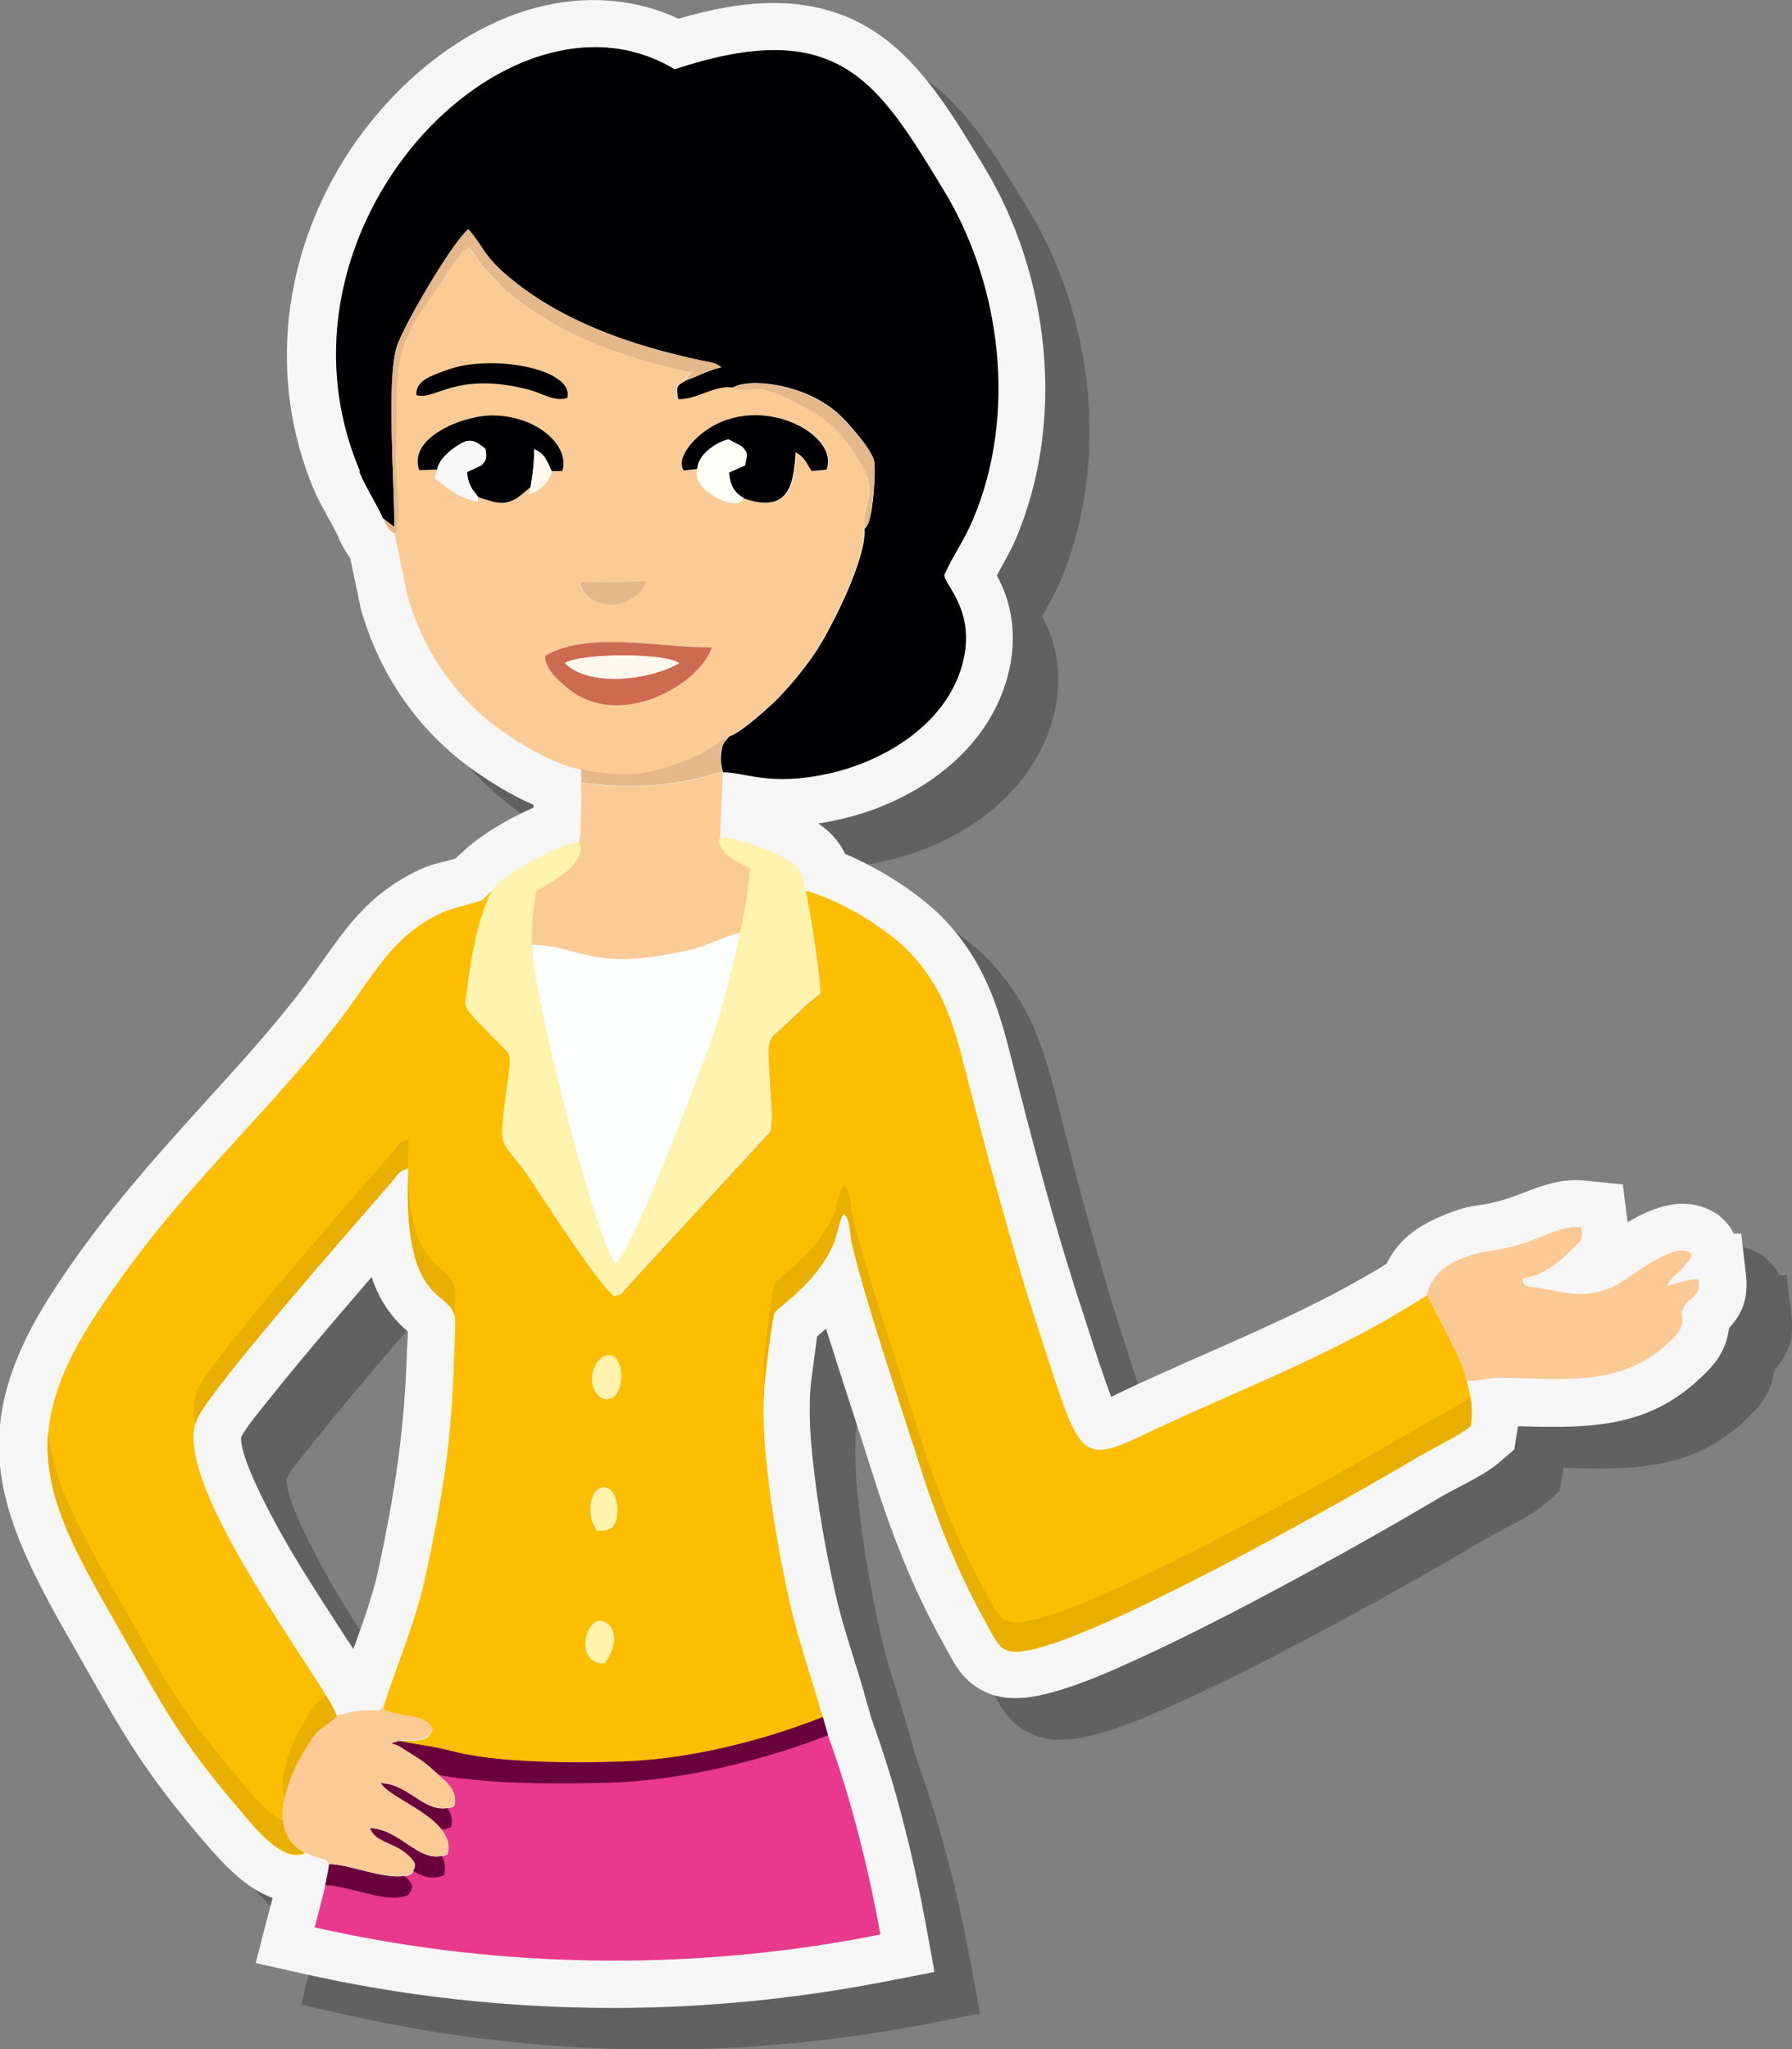 <?xml version="1.0" encoding="UTF-8"?><svg id="a" xmlns="http://www.w3.org/2000/svg" width="60.27" height="68.91" viewBox="0 0 60.27 68.91"><rect x="0" y="0" width="60.27" height="68.91" fill="#808080" stroke="none"/><path d="M35.05,20.74c.12.22.23.45.33.75.31.96.27,1.94-.03,2.89-.78,2.48-3.22,4.07-5.66,4.59-.22.05-.43.09-.64.12.4.27.7.6.9,1.02,1.23.52,2.59,1.4,3.38,2.25,1.24,1.33,1.73,2.72,2.17,4.46.72,2.85,1.48,5.77,2.4,8.56.27.83.53,1.67.82,2.49.04.11.11.31.18.5.16-.07.32-.15.42-.2,2.85-1.35,5.84-2.47,8.53-4.08l.31-.19c.47-.95,1.27-1.42,2.33-1.79.36-.13.64-.16,1.01-.22,1.23-.21,2.04-.92,3.35-.79l1.26.13.16,1.26s0,0,0,.01c.88-.52,1.93-.91,2.9-.34l.14.08.11.1c.19.17.33.35.42.54h.25s.16,1.36.16,1.36c.09.79-.1,1.32-.57,1.82-.06.53-.28.98-.68,1.4-1.91,2.01-3.97,1.96-6.42,1.9,0,.07-.02.14-.03.21l-.09.57-.44.38c-.56.5-1.37.83-2.02,1.21-2.04,1.21-4.13,2.37-6.23,3.48-1.25.66-2.52,1.3-3.81,1.9-.98.45-2.09.94-3.13,1.22-.85.22-1.7.31-2.47-.21-.55-.37-.76-.83-1.06-1.38-1.07-1.9-1.82-3.85-2.47-5.93-.37-1.18-.76-2.36-1.14-3.54-.12-.39-.25-.79-.38-1.19-.1.09-.2.17-.3.26-.03.23-.06.47-.09.69-.05.38-.11.78-.14,1.15-.04.8,0,1.55.09,2.34.16,1.49.42,2.98.75,4.44.28,1.25.73,2.44,1.06,3.68.07.21.11.42.19.64.81,2.23,1.38,4.56,1.81,6.89l.28,1.54-1.54.3c-3.05.6-6.15.91-9.26.91-3.51,0-7.01-.38-10.43-1.15l-1.6-.36.41-1.59c.05-.18.1-.38.16-.6-.89-.31-1.64-1.12-2.26-1.84-.92-1.07-1.77-2.15-2.53-3.35-.66-1.04-1.25-2.13-1.86-3.19-2.54-4.42-3.81-7.21-.81-11.9,1.76-2.76,3.8-4.94,5.97-7.34.81-.89,1.6-1.8,2.34-2.75,1.34-1.73,1.98-3.21,4.1-4.21.41-.19.8-.25,1.2-.37.07-.07.14-.13.22-.2.52-.52,1.5-1.12,2.4-1.51,0-.03,0-.06,0-.1-.61-.26-1.18-.6-1.75-.98-1.98-1.31-3.36-3.24-4.03-5.52l-.02-.06-.36-1.73c-.13-.17-.24-.37-.36-.61l-.02-.03v-.03c-.25-.54-.58-1.03-.82-1.58-1.63-3.82-1.06-8.09,1.22-11.51,1.91-2.86,5.25-5.3,8.84-4.94.75.08,1.46.27,2.14.59,2.12-.62,4.41-.87,6.4.32,1.74,1.04,2.85,2.98,3.88,4.67,2.21,3.65,2.75,8.53,1.07,12.5-.19.44-.42.83-.64,1.23h0ZM13.41,56.86c.34-.93.68-1.86.88-2.83.52-2.46.84-4.53.92-7.05,0-.25.04-.54.04-.81-.08-.07-.15-.13-.23-.2-.33-.33-.59-.7-.79-1.12-.08-.16-.15-.34-.2-.51-.46.54-.92,1.07-1.38,1.61-.68.81-1.37,1.62-2.02,2.44-.28.35-.77.93-.99,1.33-.06.79,1.3,3.19,1.69,3.85.59.99,1.22,1.95,1.84,2.91.07.11.16.24.25.38Z" fill="#1a1a18" fill-rule="evenodd" opacity=".3"/><path d="M33.52,19.34c.12.22.23.45.33.75.31.96.27,1.94-.03,2.89-.78,2.48-3.22,4.07-5.66,4.59-.22.05-.43.09-.64.12.4.27.7.6.9,1.02,1.23.52,2.59,1.4,3.38,2.25,1.24,1.33,1.73,2.72,2.17,4.46.72,2.85,1.48,5.77,2.4,8.56.27.83.53,1.67.82,2.49.04.11.11.31.18.5.16-.07.32-.15.42-.2,2.85-1.35,5.84-2.47,8.53-4.08l.31-.19c.47-.95,1.27-1.42,2.33-1.79.36-.13.64-.16,1.01-.22,1.23-.21,2.04-.92,3.35-.79l1.26.13.16,1.26s0,0,0,.01c.88-.52,1.92-.91,2.9-.34l.14.08.11.1c.19.17.33.35.42.54h.25s.16,1.36.16,1.36c.09.79-.1,1.32-.57,1.82-.06.53-.28.98-.68,1.4-1.91,2.01-3.97,1.96-6.42,1.9,0,.07-.02.14-.03.21l-.09.57-.44.38c-.56.5-1.37.83-2.02,1.21-2.04,1.21-4.13,2.37-6.23,3.48-1.25.66-2.52,1.3-3.81,1.9-.98.45-2.09.95-3.13,1.22-.85.22-1.7.31-2.47-.21-.55-.37-.76-.83-1.06-1.38-1.07-1.9-1.82-3.85-2.47-5.93-.37-1.18-.76-2.36-1.14-3.54-.12-.39-.25-.79-.38-1.19-.1.09-.2.17-.3.26-.03.23-.06.47-.09.69-.05.38-.11.78-.14,1.15-.04.8,0,1.55.09,2.34.16,1.49.42,2.98.75,4.44.28,1.25.73,2.44,1.06,3.68.07.21.11.41.19.64.81,2.23,1.38,4.56,1.81,6.89l.28,1.54-1.54.3c-3.05.6-6.15.91-9.26.91-3.51,0-7.01-.38-10.43-1.15l-1.6-.36.41-1.59c.05-.18.1-.38.16-.6-.89-.31-1.64-1.12-2.26-1.84-.92-1.07-1.77-2.15-2.53-3.35-.66-1.04-1.25-2.13-1.86-3.19-2.54-4.42-3.81-7.21-.81-11.9,1.76-2.76,3.8-4.94,5.97-7.34.81-.89,1.6-1.8,2.34-2.75,1.34-1.73,1.98-3.21,4.1-4.21.41-.19.8-.25,1.2-.37.07-.07.14-.13.22-.2.52-.52,1.5-1.12,2.4-1.51,0-.03,0-.06,0-.1-.61-.26-1.18-.6-1.75-.98-1.98-1.31-3.36-3.24-4.03-5.52l-.02-.06-.36-1.73c-.13-.17-.24-.37-.36-.61l-.02-.03v-.03c-.25-.54-.58-1.03-.82-1.58-1.63-3.82-1.06-8.09,1.22-11.51C13.75,2.11,17.09-.33,20.68.04c.75.08,1.46.27,2.14.59C24.95,0,27.23-.25,29.22.94c1.74,1.04,2.85,2.98,3.88,4.67,2.21,3.65,2.75,8.53,1.07,12.5-.19.44-.42.83-.64,1.23h0ZM11.88,55.46c.34-.93.68-1.86.88-2.83.52-2.46.84-4.53.92-7.05,0-.25.04-.54.04-.81-.08-.06-.15-.13-.23-.2-.33-.33-.59-.7-.79-1.12-.08-.17-.15-.34-.2-.51-.46.54-.92,1.07-1.38,1.61-.68.81-1.37,1.62-2.02,2.44-.28.35-.77.93-.99,1.33-.06.79,1.3,3.19,1.69,3.85.59.99,1.22,1.95,1.84,2.91.07.11.16.24.25.38Z" fill="#f6f6f6" fill-rule="evenodd"/><path d="M20.33,55.94c-.97-.02-.66-1.33-.23-1.42.39-.09.88.49.23,1.42h0ZM20.08,51.47c-.45-.62-.15-1.68.39-1.41.22.11.32.53.29.84-.05.46-.22.59-.69.57h0ZM19.95,46.62c-.21-.86.69-1.51.91-.63.08.31,0,.84-.23.98-.39.25-.64-.18-.68-.36h0ZM10.23,62.28c-.96-.49-.8-1.64-.45-2.53.18-.46.36-.75.61-1.16.34-.55.56-.52.93-.89-.29-1.03-5.72-7.9-4.68-10.02.55-1.12,5.24-6.45,6.51-7.92.25-.29.23-.38.58-.48-.2,4.65,1.37,4.05,1.56,4.97.05.23-.01,1.1-.02,1.39-.08,2.84-.37,4.59-.95,7.33-.32,1.49-.91,2.87-1.36,4.23l-.07.28c.48.33,1.36.11,1.66.66-.1.24-.17.34-.49.38-.19.02-.33,0-.5.02l-.09.02h0c.69.15,1.01.15,1.71.33.62.16,1.36.26,2.12.31,1.19.08,2.46.07,3.47.05,2.28-.06,4.79-.67,6.9-1.5-.27-1.01-.78-2.42-1.1-3.83-.33-1.47-.62-3.09-.78-4.62-.09-.86-.14-1.63-.09-2.58.01-.24.28-2.45.35-2.56.16-.26,1.37-.96,1.97-2.29.14-.31.19-.78.35-1.05.23.13.22.69.29,1,.4,1.76,1.63,5.41,2.18,7.14.64,2.04,1.32,3.81,2.34,5.63.46.82.49,1.16,1.74.83,2.79-.74,10.15-4.87,12.77-6.42.45-.27,1.44-.75,1.78-1.04.09-.57,0-1.05-.14-1.52-.09-.67-1.05-2.27-1.32-2.89l-.85.52c-2.78,1.67-5.83,2.81-8.68,4.17-2.27,1.08-2.16.72-3.62-3.74-.8-2.44-1.79-6.12-2.43-8.66-.42-1.67-.82-2.72-1.79-3.77-.77-.83-2.4-1.82-3.55-2.12.17.67.52,3.06.5,3.46-.48.35-.75.66-1.14,1.01-.67.61-.63.42-.58,1.63.02.47.16,1.72.02,2.02l-4.65,5.04c-.45.5-.26.38-.58.47-.45-.27-2.3-3.13-2.73-3.79-1.03-1.57-1.17-.89-.91-2.85.23-1.7.23-1.36-.36-1.98-.23-.24-.43-.43-.64-.66-.31-.34-.41-.38-.3-.91.17-.76.33-1.46.49-2.2.08-.35.12-.78.33-1.04.22-.27.56-.23.82-.58-.77.17-.98.6-1.14.69-.21.12-1.01.26-1.38.44-1.72.81-2.29,2.16-3.52,3.74-2.61,3.37-5.54,5.77-8.23,9.98-2.59,4.05-1.46,6.24.85,10.25,1.57,2.74,2.04,3.77,4.21,6.3.41.48,1.34,1.67,2.09,1.36h0ZM13.22,58.6l-.09.02.49.24c-.34-.08-.32-.02-.49-.24.03,0,.06,0,.09-.02Z" fill="#fcbe00" fill-rule="evenodd"/><path d="M13.63,58.86c.4.25.64.38,1,.72.34.32.79.6.65,1.16-.95.39-1.43-.72-2.47-.77.32.58,2.59,1.23,2.24,2.39-.94.39-1.51-.83-2.6-.88.19.52.81.46,1.32.95.25.24.25.33.08.58-.63.36-2.09-.34-2.78-.31-.02.37-.3,1.41-.49,2.11,3.23.73,6.61,1.12,10.08,1.12,3.07,0,6.06-.3,8.95-.88-.43-2.37-1.01-4.62-1.74-6.63-.06-.15-.18-.64-.2-.68-2.1.83-4.62,1.45-6.9,1.5-1.01.03-2.28.04-3.47-.05-.77-.05-1.5-.15-2.12-.31-.7-.18-1.03-.18-1.71-.33-.14,0-.24.07-.33.07l.49.24Z" fill="#e8398c" fill-rule="evenodd"/><path d="M13.63,58.86c.2.12.35.22.51.32.17-.06.23-.16.3-.34-.03-.05-.06-.09-.09-.13-.27-.04-.53-.08-.89-.16-.14,0-.24.07-.33.07l.49.24h0ZM15.05,60.8c-.8.14-1.29-.8-2.24-.84.24.42,1.51.88,2.04,1.56.1,0,.21-.03.32-.08.07-.26,0-.46-.12-.64h0ZM14.86,62.41c.11.2.14.41.07.65-.39.16-.71.05-1.04-.15.11-.19.08-.28-.13-.49-.51-.49-1.13-.43-1.32-.95,1.02.05,1.59,1.12,2.42.94h0ZM13.61,63.08c-.71.13-1.94-.42-2.55-.39,0,.14-.06.39-.12.68l.02.03c.68-.03,2.15.67,2.78.31.17-.25.17-.34-.08-.58l-.05-.04Z" fill="#69013c" fill-rule="evenodd"/><path d="M13.63,58.86c.4.25.64.38,1,.72.03.03.07.06.11.1.55.11,1.16.17,1.79.22,1.32.09,2.73.08,3.85.05,2.46-.06,5.17-.71,7.47-1.6-.06-.2-.16-.58-.18-.61-2.1.83-4.62,1.45-6.9,1.5-1.01.03-2.28.04-3.47-.05-.77-.05-1.5-.15-2.12-.31-.7-.18-1.03-.18-1.71-.33-.04,0-.07,0-.1,0,.04.04.08.09.11.15l-.03.06.18.09Z" fill="#69013c" fill-rule="evenodd"/><path d="M12.08,15.86c.26.61.57,1.04.8,1.57l.38.29c.02-1.34-.27-4.89.08-6.05.19-.63,1.82-3.46,2.41-3.96.51.56.47.89,1.49,1.71,1.78,1.44,4.09,2.22,6.34,2.7.29.06.48.07.68.23-.55.14-.74.28-1.21.45-.23.18-.33.08-.24.63.62.05,1.19-.47,1.83-.39.48-.35,2.59-.17,3.74,1.05.24.25.91.99,1.02,1.41.06.23-.02,2.14-.32,2.27.07,1.04-1.16,3.42-1.63,4.13-.39.59-.9,1.19-1.31,1.61-.24.24-1.22,1.14-1.61,1.25-.15.2-.22.19-.26.49-.05.27-.02.47.05.72.73-.01,1.54.48,3.52.05,1.85-.4,3.87-1.6,4.48-3.52.6-1.91-.58-2.84-.56-3.17.29-.65.66-1.14.96-1.85,1.51-3.56.94-7.91-.96-11.05-2.24-3.69-3.56-5.92-9.07-4.1-5.58-3.38-14.05,5.38-10.58,13.52Z" fill="#000003" fill-rule="evenodd"/><path d="M18.34,22.05c1.48-.84,3.84-.26,5.6-.28-.37,1.16-2.89,2.7-4.63,1.53-.28-.19-1.01-.75-.97-1.25h0ZM19.51,19.58l2.2-.03c-.11.3-.15.35-.45.56-.62.44-1.67.18-1.76-.53h0ZM18.56,15.84c-.09.39-.41.65-.78.8l.07-.26-.15.13s-.03.03-.05.04c-.62.56-.97.34-1.56.17l-.02.15c-.71-.13-1.02-.48-1.44-.78l.07-.29-.6.02c-.39-1.08,1.45-1.84,2.46-1.84,1.55,0,2.62,1.06,2.35,1.86h-.36ZM25.03,16.75c-.06.05-.11.26-.63.11-.26-.08-1.1-.5-.94-1.09l-.45.05c-.25-.46.35-1.07.76-1.35,1.85-1.28,4.51.14,4.05,1.32l-.5.05c-.18-.26-.22-.45-.54-.63-.06.87-.1,2.12-1.74,1.55h0ZM14.01,13.29c-.06-.5.56-.67.97-.83,1.51-.58,4.35-.06,4.1.92-.42.14-.81-.15-1.24-.26-2.5-.67-3.21.36-3.83.17h0ZM13.27,17.94l.45,2.15c.57,1.93,1.73,3.55,3.38,4.64.76.5,1.51.93,2.42,1.15,1.44.29,2.18.33,4.01-.49h0c.11-.06.56-.33.81-.5.06-.04.11-.08.17-.13h0s0,0,0,0h0c.39-.11,1.37-1,1.61-1.25.41-.42.92-1.02,1.31-1.61.47-.71,1.7-3.09,1.63-4.13-.07-.83.45-1.16-.05-2.07-.71-1.29-1.21-1.65-2.44-2.28-1.25-.64-1.09-.2-1.95-.39-.63-.08-1.2.43-1.83.39-.09-.55.01-.45.24-.63.09-.16,0-.09.21-.27-2.31-.52-4.28-1.18-6.14-2.67-.33-.26-.45-.45-.72-.73-.29-.29-.38-.52-.62-.82-.02.01-.05.03-.07.04l-.12.08s-.03.03-.05.04c-.01.01-.03.03-.04.04l-.49.69c-.16.27-.44.68-.63.95-1.31,1.86-1,2.66-1.06,5.08-.02.88.23,2.43-.05,2.71h0ZM19.56,26.32c1.72.23,3.07.14,4.75-.36l-.09,2.21c-.15.45.81.94,1.2,1.1-.04.61-.44,2.43-.65,2.95l.13-.85c-.38.06-1.18.45-1.62.55-3.41.81-3.71-.13-5.38-.15l.02.36c-.12-.34-.17-1.62-.1-2.04.39-.27.94-.41,1.37-1.23-.09-.1.13-.12-.14-.07.25-.21.31-.09.42-.46.08-.25.09-1.41.08-2.02Z" fill="#fbcb95" fill-rule="evenodd"/><path d="M17.92,32.14c.12,1.58,1.96,9.04,2.76,10.35.61-.41,2.76-6.15,3.23-7.47.33-.91.55-1.89.86-2.79l.13-.85c-.38.06-1.18.45-1.62.55-3.42.81-3.71-.13-5.38-.15l.02.36Z" fill="#fdfeff" fill-rule="evenodd"/><path d="M47.99,43.53c.27.61,1.23,2.22,1.32,2.89.34.05.75-.1,1.25-.09,2.18.04,4.14.33,5.76-1.38.37-.39.24-.66.25-.81l.04-.16c.19-.38.6-.32.52-.96-.41-.02-.72.16-1.06.22.1-.24.26-.32.46-.54.08-.09.15-.16.24-.27.17-.24.11-.27.05-.32-.59-.35-2.1.95-2.55,1.15-.96.41-1.44.24-2.49.05-.32-.06-.57.01-.57-.31.74-.14,1.22-.54,1.68-1.01.26-.26.36-.22.29-.72-.87-.09-1.32.5-2.91.77-.3.05-.46.06-.74.15-.55.19-1.27.41-1.54,1.32Z" fill="#fbca94" fill-rule="evenodd"/><path d="M11.32,57.69c-.37.36-.59.34-.93.89-.25.42-.43.7-.61,1.16-.35.89-.51,2.05.45,2.53.19.07.19.11.37.17.38.14.29-.04.46.24.68-.03,2.15.67,2.78.31.17-.25.17-.34-.08-.58-.51-.49-1.13-.43-1.32-.95,1.09.06,1.67,1.28,2.6.88.35-1.16-1.91-1.81-2.24-2.39,1.04.05,1.52,1.16,2.47.77.14-.56-.31-.84-.65-1.16-.36-.34-.6-.47-1-.72-.28-.2-.27-.14-.49-.24l.42-.09c.17,0,.31,0,.5-.02.32-.04.4-.14.49-.38-.29-.55-1.18-.33-1.66-.66l.07-.28c-.13.21.02.12-.19.35-.27,0-.54-.02-.81.02-.28.05-.27.11-.64.13Z" fill="#fbcb95" fill-rule="evenodd"/><path d="M14.7,15.8c.05-.33.38-.61.63-.78.47-.33.63-.2.99.07.03.24.06.34-.09.51-.07.07-.12.08-.2.12l-.26.12s-.05.02-.07.04c.05.5.21.59.38.84.59.17.94.39,1.56-.17.01-.01.03-.03.05-.04l.15-.13c.06-.33.13-.82.12-1.28.34.15.38.29.59.74h.36c.27-.81-.8-1.86-2.35-1.87-1.02,0-2.85.76-2.46,1.84l.6-.02Z" fill="#000003" fill-rule="evenodd"/><path d="M23.45,15.77c.03-.46.58-.87,1.05-.99l.45.24c.24.23.17.28.11.63-.03.02-.18.08-.22.1l-.32.14c.03.47.2.69.5.87,1.63.57,1.67-.68,1.74-1.55.33.18.36.37.54.63l.5-.05c.45-1.18-2.21-2.61-4.05-1.32-.4.28-1.01.89-.76,1.35l.45-.05Z" fill="#000003" fill-rule="evenodd"/><path d="M19,22.3c.5-.34,3.39-.35,3.84,0-.98.57-3.01.82-3.84,0h0ZM18.34,22.05c-.04.5.69,1.06.97,1.25,1.75,1.17,4.26-.36,4.63-1.53-1.76.02-4.12-.57-5.6.28Z" fill="#cc6a52" fill-rule="evenodd"/><path d="M12.88,17.43c.15.3.18.39.39.51.27-.28.02-1.83.05-2.71.07-2.42-.24-3.22,1.06-5.08.19-.27.47-.68.63-.95l.49-.69s.03-.03.04-.04c.02-.01.03-.03.05-.04l.12-.08s.04-.03.07-.04c.24.3.33.53.62.82.28.28.4.47.72.73,1.86,1.49,3.82,2.15,6.14,2.67-.21.18-.11.12-.21.27.48-.16.66-.31,1.21-.45-.2-.17-.39-.17-.68-.23-2.25-.47-4.56-1.26-6.34-2.7-1.02-.82-.97-1.15-1.49-1.71-.59.5-2.22,3.33-2.41,3.96-.35,1.17-.06,4.71-.08,6.05l-.38-.29Z" fill="#e4b88b" fill-rule="evenodd"/><path d="M24.3,25.96c-.06-.25-.09-.45-.05-.72.05-.3.12-.29.26-.49-.06.07-.86.57-.99.63-1.82.82-2.67.74-3.97.49v.44h0c1.75.23,3.05.14,4.75-.36Z" fill="#e4b88b" fill-rule="evenodd"/><path d="M14.01,13.29c.63.19,1.34-.84,3.83-.17.43.12.82.4,1.24.26.25-.98-2.6-1.51-4.1-.92-.42.16-1.03.33-.97.83Z" fill="#000003" fill-rule="evenodd"/><path d="M29.07,17.78c.3-.14.38-2.04.32-2.27-.1-.42-.78-1.16-1.02-1.41-1.14-1.22-3.26-1.4-3.74-1.05.86.2.7-.25,1.95.39,1.23.63,1.73.99,2.44,2.28.5.91-.03,1.23.05,2.07Z" fill="#e4b88b" fill-rule="evenodd"/><path d="M23.45,15.77c-.16.59.68,1.01.94,1.09.52.16.58-.05.63-.11-.31-.18-.47-.4-.5-.87l.32-.14s.19-.08.22-.1c.06-.35.12-.4-.11-.63l-.45-.24c-.47.12-1.02.53-1.05.99Z" fill="#fffef6" fill-rule="evenodd"/><path d="M19,22.3c.83.82,2.86.57,3.84,0-.45-.35-3.34-.34-3.84,0Z" fill="#fff8ed" fill-rule="evenodd"/><path d="M14.7,15.8l-.07.29c.42.3.73.64,1.44.78l.02-.15c-.17-.25-.33-.34-.38-.84.02-.02.05-.03.07-.04l.26-.12c.07-.04.13-.04.2-.12.15-.17.12-.27.09-.51-.36-.28-.52-.4-.99-.07-.25.18-.59.45-.63.78Z" fill="#f7f8f7" fill-rule="evenodd"/><path d="M19.51,19.58c.09.71,1.14.98,1.76.53.3-.21.34-.26.45-.56l-2.21.03Z" fill="#e4b88b" fill-rule="evenodd"/><path d="M19.95,46.62c.04.18.29.6.68.36.23-.15.31-.67.23-.98-.22-.89-1.12-.23-.91.63Z" fill="#fff3ae" fill-rule="evenodd"/><path d="M20.08,51.47c.46.01.64-.11.68-.57.03-.31-.07-.72-.29-.84-.54-.27-.84.79-.39,1.41Z" fill="#fff3ae" fill-rule="evenodd"/><path d="M20.33,55.94c.66-.93.16-1.51-.23-1.42-.43.1-.74,1.4.23,1.42Z" fill="#fff3ae" fill-rule="evenodd"/><path d="M17.85,16.39l-.07.26c.37-.15.69-.41.78-.8-.21-.45-.25-.59-.59-.74,0,.46-.07.96-.12,1.28Z" fill="#fffaed" fill-rule="evenodd"/><path d="M23.91,35.02c-.48,1.32-2.63,7.06-3.23,7.47-.73-1.2-2.35-7.61-2.7-9.86-.14-.94-.11-1.69.05-2.66.23-.16,1.8-.9,1.45-1.65-.73.04-2.52,1.12-2.84,1.51-.51.62-.87,2.74-.94,3.53-.12.54-.01.57.3.91.21.23.41.42.64.66.59.62.59.28.36,1.98-.26,1.96-.12,1.28.91,2.85.43.66,2.28,3.52,2.73,3.79.31-.09.13.03.58-.47l4.65-5.04c.14-.3,0-1.55-.02-2.02-.05-1.2-.09-1.01.58-1.63.39-.36.66-.66,1.14-1.01.03-.4-.33-2.79-.5-3.46-.03-.77-.43-.96-1.04-1.24-.41-.19-1.33-.53-1.82-.51-.15.45.63.86,1.02,1.02-.09,1.42-.81,4.4-1.32,5.83Z" fill="#fff3ae" fill-rule="evenodd"/><path d="M10.23,62.29c-.46-.23-.66-.62-.71-1.05-.55-.27-1.09-.95-1.38-1.29-2.17-2.53-2.64-3.56-4.21-6.3-1.25-2.19-2.16-3.83-2.31-5.53-.18,2.07.82,3.9,2.31,6.51,1.57,2.74,2.04,3.77,4.21,6.3.41.48,1.34,1.67,2.09,1.36h0ZM9.57,60.49c-.14-.53,0-1.17.22-1.71.18-.46.36-.75.61-1.16.21-.35.38-.47.57-.6.19.32.32.55.36.69-.37.36-.59.34-.93.89-.25.42-.43.7-.61,1.16-.09.23-.17.48-.22.73h0ZM6.56,47.9c.02-.07.05-.14.08-.21.55-1.12,5.24-6.45,6.51-7.92.24-.28.23-.37.57-.48,0-.3,0-.63.02-.99-.36.11-.33.2-.58.49-1.27,1.47-5.96,6.8-6.51,7.92-.15.31-.16.72-.08,1.19h0ZM13.72,39.57c.11,3.28,1.4,2.88,1.57,3.71.03.16.01.6,0,.97-.2-.88-1.69-.36-1.57-4.68h0ZM25.68,46.94v-.23c.02-.24.29-2.45.36-2.56.16-.26,1.37-.96,1.97-2.29.14-.31.19-.78.35-1.05.24.13.22.69.29,1,.4,1.76,1.63,5.41,2.18,7.14.64,2.04,1.32,3.81,2.34,5.63.46.82.49,1.16,1.74.83,2.79-.74,10.15-4.87,12.77-6.42.45-.27,1.44-.75,1.78-1.04.05-.36.04-.67,0-.98-.34.29-1.33.77-1.77,1.04-2.62,1.56-9.98,5.69-12.77,6.42-1.25.33-1.28-.01-1.74-.83-1.02-1.82-1.7-3.58-2.34-5.63-.54-1.73-1.77-5.38-2.18-7.14-.07-.31-.05-.87-.29-1-.17.28-.21.74-.35,1.05-.6,1.32-1.81,2.02-1.97,2.29-.07.11-.34,2.32-.35,2.56-.02.43-.02.83,0,1.21Z" fill="#e8ae00" fill-rule="evenodd"/></svg>